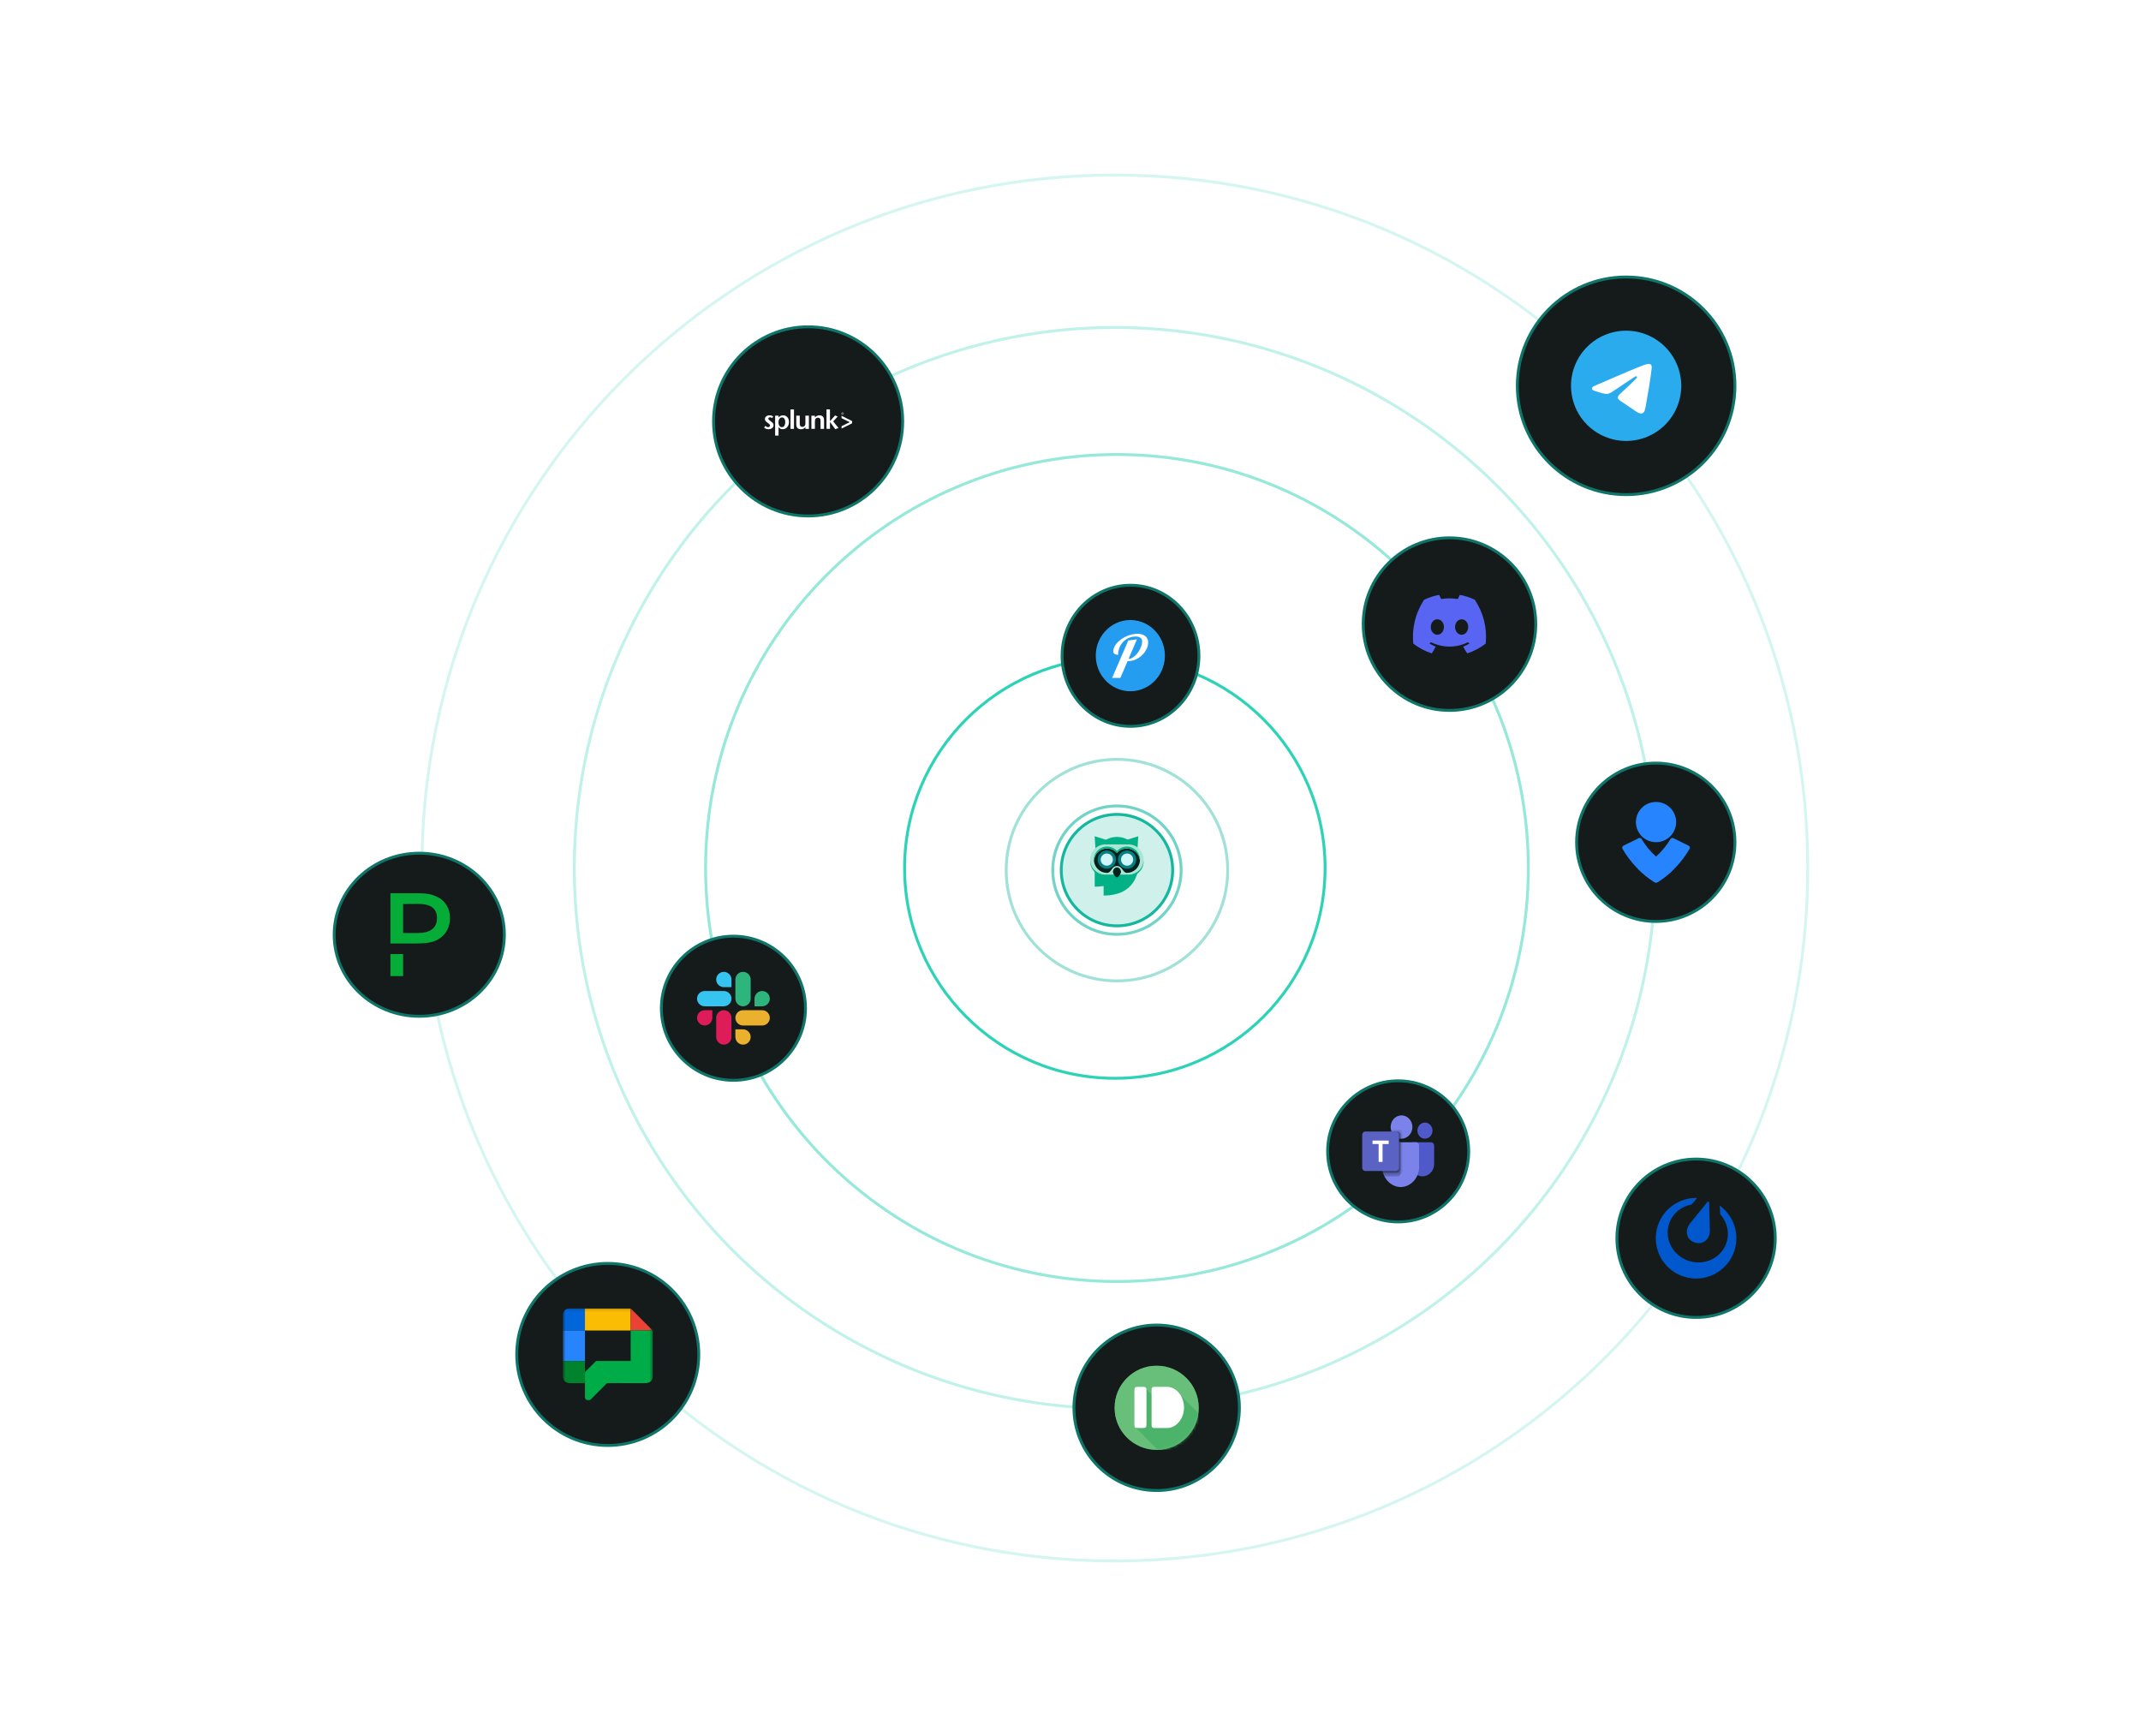 <svg width="740" height="600" viewBox="0 0 740 600" fill="none" xmlns="http://www.w3.org/2000/svg">
<path opacity="0.2" d="M624.822 300C624.822 432.272 517.594 539.5 385.322 539.5C253.05 539.5 145.822 432.272 145.822 300C145.822 167.728 253.05 60.5 385.322 60.5C517.594 60.5 624.822 167.728 624.822 300Z" stroke="#2ED3B7"/>
<circle opacity="0.3" cx="385.322" cy="300.001" r="186.817" stroke="#2ED3B7"/>
<circle cx="385.322" cy="300.001" r="72.671" stroke="#2ED3B7"/>
<path opacity="0.5" d="M528.237 300.001C528.237 378.933 464.577 442.915 386.054 442.915C307.531 442.915 243.871 378.933 243.871 300.001C243.871 221.069 307.531 157.086 386.054 157.086C464.577 157.086 528.237 221.069 528.237 300.001Z" stroke="#2ED3B7"/>
<circle opacity="0.4" cx="386.053" cy="300.731" r="38.281" stroke="#15B79E"/>
<path opacity="0.6" d="M408.236 300.733C408.236 312.984 398.305 322.916 386.054 322.916C373.802 322.916 363.871 312.984 363.871 300.733C363.871 288.481 373.802 278.55 386.054 278.55C398.305 278.55 408.236 288.481 408.236 300.733Z" stroke="#15B79E"/>
<circle cx="386.054" cy="300.731" r="19.256" fill="#15B79E" fill-opacity="0.2" stroke="#15B79E"/>
<path d="M393.415 289.023L385.883 291.394L378.352 289.023L378.643 293.668H393.124L393.415 289.023Z" fill="#02B185"/>
<path d="M393.736 296.932C393.736 292.689 390.297 289.249 386.054 289.249C381.811 289.249 378.371 292.689 378.371 296.932C378.371 296.963 378.375 296.991 378.375 297.022H378.371V306.467C379.516 306.467 380.534 306.373 381.444 306.205V309.511C391.931 309.511 393.736 302.136 393.736 296.993H393.734C393.734 296.973 393.736 296.954 393.736 296.934V296.932Z" fill="#02B185"/>
<path d="M390.006 291.828H382.099C379.19 291.828 376.832 294.186 376.832 297.096C376.832 300.005 379.19 302.363 382.099 302.363H390.006C392.915 302.363 395.273 300.005 395.273 297.096C395.273 294.186 392.915 291.828 390.006 291.828Z" fill="#AAE5D6"/>
<path d="M390.006 302.361H382.099C379.293 302.361 377.004 300.162 376.848 297.395C376.842 297.495 376.834 297.593 376.834 297.696C376.834 300.605 379.192 302.961 382.101 302.961H390.008C392.917 302.961 395.275 300.603 395.275 297.696C395.275 297.593 395.265 297.495 395.261 297.395C395.105 300.162 392.817 302.361 390.01 302.361H390.006Z" fill="#02B185"/>
<path d="M389.469 293.25C388.107 293.25 386.888 293.852 386.054 294.801C385.22 293.852 384.001 293.25 382.638 293.25C380.237 293.25 378.277 295.11 378.104 297.466C378.277 299.822 380.237 301.683 382.638 301.683C384.134 301.683 384.198 299.302 386.054 299.302C387.91 299.302 388.098 301.683 389.469 301.683C391.868 301.683 393.831 299.822 394.003 297.466C393.831 295.11 391.87 293.25 389.469 293.25Z" fill="#00231B"/>
<path d="M394.019 297.13C394.019 294.617 391.983 292.58 389.469 292.58C388.106 292.58 386.887 293.182 386.054 294.131C385.22 293.182 384.001 292.58 382.638 292.58C380.124 292.58 378.088 294.617 378.088 297.13C378.088 297.243 378.096 297.354 378.104 297.464C378.276 295.108 380.237 293.248 382.638 293.248C384.001 293.248 385.22 293.85 386.054 294.799C386.887 293.85 388.106 293.248 389.469 293.248C391.868 293.248 393.831 295.108 394.003 297.464C393.993 297.61 393.974 297.751 393.952 297.893C393.993 297.645 394.021 297.391 394.021 297.13H394.019Z" fill="#02B185"/>
<path d="M389.563 300.251C391.307 300.251 392.72 298.837 392.72 297.094C392.72 295.35 391.307 293.937 389.563 293.937C387.819 293.937 386.406 295.35 386.406 297.094C386.406 298.837 387.819 300.251 389.563 300.251Z" fill="#087F86"/>
<path d="M389.563 299.197C390.725 299.197 391.667 298.255 391.667 297.093C391.667 295.931 390.725 294.989 389.563 294.989C388.401 294.989 387.459 295.931 387.459 297.093C387.459 298.255 388.401 299.197 389.563 299.197Z" fill="#CFF6F8"/>
<path d="M382.544 300.251C384.288 300.251 385.701 298.837 385.701 297.094C385.701 295.35 384.288 293.937 382.544 293.937C380.8 293.937 379.387 295.35 379.387 297.094C379.387 298.837 380.8 300.251 382.544 300.251Z" fill="#087F86"/>
<path d="M382.544 299.197C383.706 299.197 384.648 298.255 384.648 297.093C384.648 295.931 383.706 294.989 382.544 294.989C381.382 294.989 380.44 295.931 380.44 297.093C380.44 298.255 381.382 299.197 382.544 299.197Z" fill="#CFF6F8"/>
<path d="M386.054 299.779C385.222 299.779 384.677 300.627 384.677 301.332C384.677 302.037 385.564 303.221 386.054 303.221C386.543 303.221 387.43 302.037 387.43 301.332C387.43 300.627 386.883 299.779 386.054 299.779Z" fill="#00231B"/>
<g filter="url(#filter0_d_282_3619)">
<circle cx="253.497" cy="348.468" r="24.905" fill="#141B1A" stroke="#107569"/>
<g clip-path="url(#clip0_282_3619)">
<path d="M246.204 351.786C246.204 353.241 245.018 354.429 243.563 354.429C242.108 354.429 240.92 353.241 240.92 351.786C240.92 350.331 242.108 349.143 243.563 349.143H246.205L246.204 351.786ZM247.536 351.786C247.536 350.331 248.724 349.143 250.179 349.143C251.634 349.143 252.822 350.331 252.822 351.786V358.402C252.822 359.857 251.634 361.045 250.179 361.045C248.724 361.045 247.536 359.857 247.536 358.402V351.786Z" fill="#DE1C59"/>
<path d="M250.179 341.175C248.724 341.175 247.536 339.989 247.536 338.534C247.536 337.079 248.724 335.891 250.179 335.891C251.634 335.891 252.822 337.079 252.822 338.534V341.175L250.179 341.175ZM250.179 342.507C251.634 342.507 252.822 343.695 252.822 345.15C252.822 346.605 251.634 347.793 250.179 347.793H243.563C242.108 347.793 240.92 346.605 240.92 345.15C240.92 343.695 242.108 342.507 243.563 342.507H250.179Z" fill="#35C5F0"/>
<path d="M260.79 345.15C260.79 343.695 261.977 342.507 263.432 342.507C264.887 342.507 266.075 343.695 266.075 345.15C266.075 346.605 264.886 347.793 263.432 347.793H260.79V345.15ZM259.459 345.15C259.459 346.605 258.27 347.793 256.815 347.793C255.361 347.793 254.172 346.605 254.172 345.15V338.534C254.172 337.079 255.36 335.891 256.815 335.891C258.27 335.891 259.459 337.079 259.459 338.534V345.15Z" fill="#2EB57D"/>
<path d="M256.815 355.76C258.27 355.76 259.459 356.947 259.459 358.402C259.459 359.857 258.27 361.045 256.815 361.045C255.361 361.045 254.172 359.857 254.172 358.402V355.76H256.815ZM256.815 354.429C255.361 354.429 254.172 353.241 254.172 351.786C254.172 350.331 255.36 349.143 256.815 349.143H263.432C264.886 349.143 266.075 350.331 266.075 351.786C266.075 353.241 264.886 354.429 263.432 354.429H256.815Z" fill="#EBB02E"/>
</g>
</g>
<g filter="url(#filter1_d_282_3619)">
<path d="M599.651 133.346C599.651 154.116 582.814 170.953 562.044 170.953C541.274 170.953 524.437 154.116 524.437 133.346C524.437 112.576 541.274 95.738 562.044 95.738C582.814 95.738 599.651 112.576 599.651 133.346Z" fill="#141B1A" stroke="#107569"/>
<g clip-path="url(#clip1_282_3619)">
<path d="M562.044 114.292C556.992 114.292 552.142 116.301 548.572 119.873C544.999 123.446 542.991 128.292 542.99 133.346C542.99 138.397 545 143.247 548.572 146.819C552.142 150.391 556.992 152.399 562.044 152.399C567.096 152.399 571.946 150.391 575.515 146.819C579.088 143.247 581.098 138.397 581.098 133.346C581.098 128.294 579.088 123.445 575.515 119.873C571.946 116.301 567.096 114.292 562.044 114.292Z" fill="url(#paint0_linear_282_3619)"/>
<path d="M551.615 133.144C557.17 130.724 560.874 129.129 562.726 128.358C568.019 126.157 569.118 125.775 569.835 125.762C569.993 125.759 570.344 125.798 570.573 125.984C570.764 126.14 570.818 126.351 570.844 126.5C570.868 126.648 570.901 126.986 570.874 127.25C570.588 130.263 569.347 137.574 568.716 140.948C568.451 142.376 567.924 142.855 567.415 142.902C566.307 143.003 565.468 142.17 564.396 141.468C562.72 140.369 561.773 139.685 560.145 138.612C558.263 137.372 559.484 136.691 560.555 135.577C560.835 135.286 565.712 130.851 565.804 130.449C565.816 130.399 565.828 130.211 565.715 130.112C565.605 130.013 565.441 130.047 565.322 130.074C565.152 130.112 562.476 131.883 557.284 135.386C556.524 135.908 555.837 136.163 555.217 136.149C554.539 136.135 553.229 135.765 552.255 135.449C551.064 135.061 550.115 134.856 550.198 134.197C550.24 133.854 550.713 133.503 551.615 133.144Z" fill="white"/>
</g>
</g>
<g filter="url(#filter2_d_282_3619)">
<path d="M414.383 226.654C414.383 240.132 403.782 251.032 390.737 251.032C377.691 251.032 367.09 240.132 367.09 226.654C367.09 213.177 377.691 202.276 390.737 202.276C403.782 202.276 414.383 213.177 414.383 226.654Z" fill="#141B1A" stroke="#107569"/>
<g clip-path="url(#clip2_282_3619)">
<path d="M381.864 218.299C377.413 223.317 377.753 231.102 382.624 235.688C387.494 240.274 395.051 239.923 399.502 234.905C403.952 229.886 403.612 222.101 398.741 217.515C393.871 212.93 386.314 213.28 381.864 218.299Z" fill="#249DF1"/>
<path d="M389.97 221.369L392.968 220.963L390.049 227.748C390.562 227.708 391.065 227.528 391.557 227.21C392.051 226.892 392.504 226.492 392.919 226.012C393.333 225.531 393.691 224.996 393.993 224.406C394.295 223.817 394.512 223.238 394.644 222.669C394.723 222.317 394.759 221.978 394.752 221.653C394.746 221.328 394.664 221.044 394.506 220.8C394.348 220.556 394.108 220.36 393.786 220.211C393.464 220.062 393.027 219.987 392.475 219.987C391.83 219.987 391.196 220.096 390.572 220.312C389.947 220.529 389.369 220.844 388.836 221.257C388.304 221.67 387.841 222.185 387.446 222.801C387.052 223.418 386.769 224.118 386.598 224.904C386.533 225.161 386.493 225.368 386.48 225.524C386.467 225.679 386.464 225.808 386.47 225.91C386.477 226.011 386.49 226.089 386.509 226.143C386.529 226.198 386.546 226.252 386.559 226.306C385.888 226.306 385.399 226.167 385.089 225.889C384.781 225.612 384.705 225.128 384.863 224.437C385.021 223.719 385.379 223.035 385.938 222.385C386.496 221.735 387.16 221.162 387.929 220.668C388.698 220.173 389.54 219.781 390.453 219.49C391.367 219.198 392.258 219.053 393.125 219.053C393.888 219.053 394.529 219.164 395.048 219.388C395.567 219.611 395.972 219.906 396.261 220.272C396.55 220.637 396.731 221.064 396.803 221.552C396.875 222.039 396.852 222.547 396.734 223.076C396.589 223.712 396.317 224.352 395.916 224.996C395.515 225.639 395.012 226.221 394.407 226.743C393.802 227.264 393.109 227.687 392.327 228.013C391.544 228.338 390.713 228.5 389.832 228.5H389.734L387.229 234.291H384.39L389.97 221.369Z" fill="white"/>
</g>
</g>
<g filter="url(#filter3_d_282_3619)">
<circle cx="279.312" cy="145.639" r="32.69" fill="#141B1A" stroke="#107569"/>
<path d="M267.915 150.54C267.915 150.51 267.909 150.475 267.909 150.445C267.909 148.215 267.909 145.991 267.909 143.762C267.909 143.732 267.909 143.697 267.909 143.661H269.092C269.092 143.874 269.092 144.087 269.098 144.312C269.128 144.282 269.145 144.258 269.163 144.241C269.276 144.111 269.406 143.986 269.548 143.886C269.826 143.679 270.145 143.578 270.488 143.555C270.784 143.537 271.074 143.555 271.357 143.661C271.931 143.874 272.31 144.282 272.529 144.844C272.659 145.187 272.706 145.542 272.7 145.903C272.694 146.34 272.6 146.76 272.398 147.157C272.132 147.665 271.748 148.038 271.204 148.233C270.837 148.363 270.464 148.387 270.08 148.31C269.843 148.263 269.636 148.144 269.453 147.991C269.335 147.884 269.222 147.772 269.104 147.659C269.104 147.671 269.092 147.689 269.092 147.707C269.092 147.795 269.092 147.878 269.092 147.967C269.092 148.789 269.092 149.617 269.092 150.439C269.092 150.475 269.092 150.51 269.086 150.546H267.921L267.915 150.54ZM271.411 145.885C271.411 145.696 271.399 145.512 271.357 145.329C271.304 145.081 271.215 144.844 271.056 144.643C270.932 144.489 270.784 144.377 270.594 144.318C270.192 144.199 269.731 144.288 269.435 144.69C269.276 144.909 269.181 145.152 269.128 145.412C269.068 145.725 269.063 146.045 269.098 146.358C269.128 146.595 269.181 146.825 269.299 147.038C269.5 147.411 269.802 147.624 270.234 147.636C270.494 147.642 270.725 147.571 270.914 147.381C271.05 147.239 271.156 147.08 271.227 146.896C271.357 146.571 271.399 146.234 271.405 145.885H271.411Z" fill="white"/>
<path d="M286.854 141.502C286.854 141.538 286.866 141.573 286.866 141.603C286.866 142.851 286.866 144.099 286.866 145.341V145.447C286.937 145.465 286.99 145.459 287.043 145.394C287.546 144.802 288.054 144.217 288.563 143.631C288.581 143.614 288.593 143.596 288.616 143.578C288.918 143.708 289.22 143.838 289.533 143.974C289.013 144.536 288.492 145.086 287.978 145.642C288.593 146.405 289.202 147.162 289.823 147.931C289.444 148.067 289.072 148.197 288.693 148.327C288.09 147.494 287.493 146.66 286.889 145.832C286.883 145.832 286.877 145.832 286.877 145.832C286.877 145.832 286.877 145.832 286.877 145.837C286.877 145.849 286.877 145.861 286.877 145.867C286.877 146.648 286.877 147.423 286.877 148.203C286.877 148.203 286.877 148.203 286.877 148.209C286.877 148.209 286.877 148.209 286.877 148.215C286.824 148.233 285.795 148.239 285.659 148.221V144.524C285.659 143.549 285.659 142.567 285.659 141.591C285.659 141.555 285.665 141.52 285.671 141.49C286.067 141.49 286.469 141.49 286.866 141.49L286.854 141.502Z" fill="white"/>
<path d="M264.1 147.807C264.1 147.807 264.141 147.772 264.153 147.754C264.254 147.588 264.354 147.423 264.461 147.257C264.473 147.234 264.49 147.21 264.508 147.186C264.532 147.204 264.55 147.216 264.567 147.228C264.697 147.334 264.839 147.435 264.987 147.512C265.218 147.63 265.455 147.671 265.709 147.612C266.111 147.517 266.277 147.068 266.034 146.737C265.969 146.642 265.88 146.565 265.792 146.488C265.626 146.358 265.46 146.234 265.289 146.11C265.082 145.956 264.875 145.808 264.703 145.613C264.556 145.447 264.437 145.258 264.396 145.033C264.307 144.513 264.526 144.046 264.981 143.779C265.206 143.649 265.449 143.578 265.703 143.555C266.223 143.507 266.714 143.602 267.17 143.868C267.193 143.88 267.217 143.898 267.247 143.916C267.128 144.111 267.01 144.294 266.892 144.489C266.862 144.471 266.839 144.454 266.815 144.442C266.572 144.288 266.306 144.211 266.016 144.241C265.91 144.253 265.809 144.288 265.727 144.353C265.543 144.489 265.496 144.72 265.62 144.915C265.662 144.98 265.715 145.033 265.768 145.087C265.934 145.229 266.105 145.365 266.277 145.501C266.49 145.672 266.708 145.85 266.921 146.027C266.98 146.08 267.034 146.139 267.087 146.199C267.3 146.435 267.371 146.719 267.359 147.027C267.335 147.506 267.099 147.855 266.691 148.091C266.442 148.239 266.164 148.31 265.88 148.34C265.614 148.363 265.354 148.351 265.094 148.298C264.757 148.233 264.455 148.073 264.183 147.866C264.159 147.849 264.136 147.837 264.112 147.819C264.112 147.819 264.112 147.807 264.112 147.801L264.1 147.807Z" fill="white"/>
<path d="M274.415 141.502C274.415 141.502 274.427 141.561 274.427 141.591C274.427 143.779 274.427 145.968 274.427 148.162C274.427 148.185 274.427 148.209 274.427 148.239H273.227C273.227 148.239 273.227 148.18 273.227 148.15C273.227 147.878 273.227 147.606 273.227 147.334C273.227 145.429 273.227 143.519 273.227 141.614C273.227 141.579 273.238 141.543 273.244 141.508C273.641 141.508 274.031 141.508 274.427 141.508L274.415 141.502Z" fill="white"/>
<path d="M284.807 148.233H283.606C283.606 148.203 283.606 148.168 283.606 148.138C283.606 147.287 283.606 146.435 283.606 145.583C283.606 145.4 283.606 145.216 283.565 145.039C283.559 144.998 283.547 144.962 283.535 144.921C283.423 144.584 283.175 144.394 282.82 144.377C282.654 144.365 282.488 144.377 282.335 144.43C281.992 144.542 281.791 144.779 281.708 145.128C281.666 145.311 281.66 145.494 281.66 145.684C281.66 146.5 281.66 147.316 281.66 148.132V148.227C281.601 148.245 280.543 148.251 280.442 148.227V143.673C280.507 143.655 281.572 143.655 281.66 143.673V144.264C281.66 144.264 281.702 144.235 281.714 144.223C281.838 144.11 281.956 143.992 282.092 143.892C282.358 143.69 282.666 143.59 282.997 143.56C283.24 143.537 283.482 143.543 283.719 143.602C284.292 143.744 284.635 144.104 284.766 144.678C284.813 144.879 284.819 145.086 284.819 145.299C284.819 146.257 284.819 147.21 284.819 148.168C284.819 148.191 284.819 148.215 284.819 148.239L284.807 148.233Z" fill="white"/>
<path d="M279.584 143.655C279.602 143.714 279.608 148.138 279.584 148.239H278.384V147.641C278.354 147.665 278.336 147.683 278.324 147.695C278.171 147.854 278.005 147.996 277.816 148.109C277.579 148.245 277.331 148.322 277.059 148.345C276.775 148.375 276.497 148.363 276.225 148.28C275.681 148.121 275.379 147.754 275.273 147.21C275.231 147.003 275.219 146.79 275.219 146.577C275.219 145.631 275.219 144.678 275.219 143.732C275.219 143.708 275.219 143.691 275.219 143.661H276.426C276.426 143.696 276.426 143.726 276.426 143.762C276.426 144.631 276.426 145.494 276.426 146.364C276.426 146.524 276.426 146.683 276.461 146.837C276.473 146.89 276.485 146.949 276.509 147.003C276.609 147.293 276.816 147.47 277.118 147.511C277.319 147.541 277.52 147.535 277.715 147.464C277.993 147.369 278.171 147.174 278.277 146.908C278.342 146.742 278.366 146.571 278.372 146.393C278.372 146.281 278.372 146.175 278.372 146.062C278.372 145.293 278.372 144.524 278.372 143.762V143.655H279.584Z" fill="white"/>
<path d="M293.702 145.908C292.75 145.447 291.81 144.986 290.869 144.53V143.702C292.094 144.317 293.306 144.926 294.524 145.536V146.299C293.312 146.902 292.1 147.505 290.881 148.108C290.863 148.049 290.857 147.452 290.869 147.304C291.81 146.843 292.75 146.375 293.702 145.908Z" fill="white"/>
<path d="M290.811 142.928C290.811 142.697 290.988 142.519 291.219 142.519C291.449 142.519 291.627 142.703 291.621 142.933C291.621 143.164 291.437 143.347 291.213 143.347C290.982 143.347 290.811 143.164 290.811 142.933V142.928ZM291.55 142.916C291.55 142.762 291.443 142.62 291.29 142.584C291.136 142.549 290.982 142.632 290.923 142.78C290.876 142.898 290.881 143.01 290.952 143.117C291.065 143.294 291.301 143.318 291.449 143.176C291.52 143.105 291.556 143.022 291.55 142.91V142.916Z" fill="white"/>
<path d="M291.07 142.709C291.141 142.691 291.206 142.691 291.272 142.703C291.319 142.709 291.366 142.732 291.378 142.792C291.39 142.845 291.378 142.886 291.337 142.922C291.331 142.922 291.325 142.933 291.325 142.928C291.348 143.004 291.372 143.075 291.396 143.152C291.319 143.176 291.313 143.17 291.301 143.111C291.301 143.099 291.301 143.087 291.295 143.07C291.272 142.975 291.254 142.963 291.147 142.975V143.158H291.076V142.709H291.07ZM291.147 142.91C291.183 142.91 291.212 142.91 291.236 142.91C291.272 142.904 291.301 142.88 291.301 142.839C291.301 142.803 291.283 142.774 291.236 142.768C291.206 142.768 291.177 142.768 291.141 142.768V142.916L291.147 142.91Z" fill="white"/>
</g>
<g filter="url(#filter4_d_282_3619)">
<path d="M174.324 323.064C174.324 338.609 161.176 351.247 144.912 351.247C128.648 351.247 115.5 338.609 115.5 323.064C115.5 307.518 128.648 294.881 144.912 294.881C161.176 294.881 174.324 307.518 174.324 323.064Z" fill="#141B1A" stroke="#107569"/>
<g clip-path="url(#clip3_282_3619)">
<path d="M139.328 329.738V337.365H134.941V329.738H139.328ZM143.71 308.723C147.468 308.727 149.098 308.931 151.413 310.13C153.956 311.44 155.526 314.042 155.526 317.283C155.526 320.294 154.246 322.897 151.788 324.451C149.535 325.892 146.975 326.088 143.561 326.088H134.941V308.723L143.71 308.723ZM144.278 312.405L139.328 312.438V322.455H144.568C148.238 322.455 151.037 321.047 151.037 317.332C151.037 313.878 148.784 312.373 144.278 312.405Z" fill="#06AC38"/>
</g>
</g>
<g filter="url(#filter5_d_282_3619)">
<path d="M428.373 486.557C428.373 502.348 415.571 515.149 399.78 515.149C383.989 515.149 371.188 502.348 371.188 486.557C371.188 470.765 383.989 457.964 399.78 457.964C415.571 457.964 428.373 470.765 428.373 486.557Z" fill="#141B1A" stroke="#107569"/>
<g clip-path="url(#clip4_282_3619)">
<path d="M414.327 486.556C414.327 494.59 407.814 501.102 399.78 501.102C391.747 501.102 385.234 494.59 385.234 486.556C385.234 478.522 391.747 472.01 399.78 472.01C407.814 472.01 414.327 478.522 414.327 486.556Z" fill="#67BF79"/>
<mask id="mask0_282_3619" style="mask-type:luminance" maskUnits="userSpaceOnUse" x="385" y="472" width="30" height="30">
<path d="M414.327 486.556C414.327 494.59 407.814 501.102 399.78 501.102C391.747 501.102 385.234 494.59 385.234 486.556C385.234 478.522 391.747 472.01 399.78 472.01C407.814 472.01 414.327 478.522 414.327 486.556Z" fill="white"/>
</mask>
<g mask="url(#mask0_282_3619)">
<path d="M414.327 486.556C414.327 494.59 407.814 501.102 399.78 501.102C391.747 501.102 385.234 494.59 385.234 486.556C385.234 478.522 391.747 472.01 399.78 472.01C407.814 472.01 414.327 478.522 414.327 486.556Z" fill="#67BF79"/>
</g>
<mask id="mask1_282_3619" style="mask-type:luminance" maskUnits="userSpaceOnUse" x="385" y="472" width="30" height="30">
<path d="M414.327 486.556C414.327 494.59 407.814 501.102 399.78 501.102C391.747 501.102 385.234 494.59 385.234 486.556C385.234 478.522 391.747 472.01 399.78 472.01C407.814 472.01 414.327 478.522 414.327 486.556Z" fill="white"/>
</mask>
<g mask="url(#mask1_282_3619)">
<path d="M392.406 493.264L396.164 480.192L403.498 487.122L407.963 482.253L417.91 492.059L405.314 506.252L392.406 493.264Z" fill="url(#paint1_linear_282_3619)"/>
</g>
<mask id="mask2_282_3619" style="mask-type:luminance" maskUnits="userSpaceOnUse" x="385" y="472" width="30" height="30">
<path d="M414.327 486.556C414.327 494.59 407.814 501.102 399.78 501.102C391.747 501.102 385.234 494.59 385.234 486.556C385.234 478.522 391.747 472.01 399.78 472.01C407.814 472.01 414.327 478.522 414.327 486.556Z" fill="white"/>
</mask>
<g mask="url(#mask2_282_3619)">
<path d="M393.985 493.557C392.083 493.557 392.083 493.557 392.083 491.655V481.215C392.083 479.313 392.083 479.313 393.985 479.313H394.363C396.265 479.313 396.265 479.313 396.265 481.215V491.655C396.265 493.557 396.265 493.557 394.363 493.557H393.985Z" fill="white"/>
</g>
<mask id="mask3_282_3619" style="mask-type:luminance" maskUnits="userSpaceOnUse" x="385" y="472" width="30" height="30">
<path d="M414.327 486.556C414.327 494.59 407.814 501.102 399.78 501.102C391.747 501.102 385.234 494.59 385.234 486.556C385.234 478.522 391.747 472.01 399.78 472.01C407.814 472.01 414.327 478.522 414.327 486.556Z" fill="white"/>
</mask>
<g mask="url(#mask3_282_3619)">
<path d="M398.989 493.557C398.342 493.557 398.022 493.238 398.022 492.59V480.28C398.022 479.633 398.342 479.313 398.989 479.313H403.255C406.912 479.313 409.236 482.981 409.236 486.476C409.236 489.971 406.892 493.557 403.255 493.557H398.989Z" fill="white"/>
</g>
</g>
</g>
<g filter="url(#filter6_d_282_3619)">
<path d="M507.632 397.932C507.632 411.395 496.718 422.31 483.254 422.31C469.79 422.31 458.876 411.395 458.876 397.932C458.876 384.468 469.79 373.554 483.254 373.554C496.718 373.554 507.632 384.468 507.632 397.932Z" fill="#141B1A" stroke="#107569"/>
<g clip-path="url(#clip5_282_3619)">
<path d="M488.168 394.789H494.594C495.201 394.789 495.693 395.316 495.693 395.967V402.236C495.693 404.626 493.884 406.564 491.653 406.564H491.634C489.403 406.564 487.594 404.627 487.593 402.237V395.405C487.593 395.324 487.608 395.244 487.637 395.169C487.666 395.094 487.708 395.026 487.761 394.969C487.815 394.912 487.878 394.867 487.948 394.836C488.018 394.805 488.092 394.789 488.168 394.789Z" fill="#5059C9"/>
<path d="M492.511 393.549C493.949 393.549 495.114 392.301 495.114 390.76C495.114 389.22 493.949 387.972 492.511 387.972C491.073 387.972 489.907 389.22 489.907 390.76C489.907 392.301 491.073 393.549 492.511 393.549Z" fill="#5059C9"/>
<path d="M484.411 393.549C486.488 393.549 488.172 391.746 488.172 389.521C488.172 387.297 486.488 385.493 484.411 385.493C482.334 385.493 480.65 387.297 480.65 389.521C480.65 391.746 482.334 393.549 484.411 393.549Z" fill="#7B83EB"/>
<path d="M489.425 394.789H478.818C478.218 394.805 477.744 395.338 477.758 395.981V403.132C477.674 406.988 480.522 410.188 484.122 410.282C487.722 410.188 490.57 406.988 490.486 403.132V395.981C490.5 395.338 490.025 394.805 489.425 394.789Z" fill="#7B83EB"/>
<path opacity="0.1" d="M484.7 394.789V404.81C484.699 405.035 484.636 405.254 484.518 405.44C484.401 405.627 484.235 405.772 484.041 405.857C483.915 405.914 483.779 405.944 483.642 405.944H478.267C478.192 405.739 478.122 405.535 478.064 405.324C477.862 404.613 477.758 403.874 477.758 403.13V395.979C477.744 395.337 478.217 394.805 478.816 394.789L484.7 394.789Z" fill="black"/>
<path opacity="0.2" d="M484.122 394.789V405.43C484.122 405.576 484.094 405.722 484.041 405.857C483.961 406.065 483.825 406.243 483.651 406.369C483.477 406.494 483.273 406.562 483.063 406.564H478.539C478.44 406.359 478.348 406.155 478.267 405.944C478.189 405.741 478.121 405.535 478.064 405.324C477.862 404.613 477.758 403.874 477.758 403.13V395.979C477.744 395.337 478.217 394.805 478.816 394.789L484.122 394.789Z" fill="black"/>
<path opacity="0.2" d="M484.122 394.789V404.19C484.117 404.814 483.646 405.32 483.063 405.324H478.064C477.862 404.613 477.758 403.874 477.758 403.13V395.979C477.744 395.337 478.217 394.805 478.816 394.789L484.122 394.789Z" fill="black"/>
<path opacity="0.2" d="M483.543 394.789V404.19C483.539 404.814 483.067 405.32 482.484 405.324H478.064C477.862 404.613 477.758 403.874 477.758 403.13V395.979C477.744 395.337 478.217 394.805 478.816 394.789L483.543 394.789Z" fill="black"/>
<path opacity="0.1" d="M484.7 391.585V393.537C484.602 393.544 484.509 393.55 484.411 393.55C484.313 393.55 484.22 393.544 484.122 393.537C483.926 393.523 483.733 393.49 483.543 393.438C482.965 393.292 482.428 393.001 481.976 392.589C481.523 392.178 481.168 391.658 480.94 391.071C480.86 390.871 480.798 390.664 480.754 390.451H483.641C484.225 390.454 484.698 390.96 484.7 391.585Z" fill="black"/>
<path opacity="0.2" d="M484.122 392.204V393.537C483.927 393.523 483.733 393.49 483.543 393.438C482.966 393.291 482.429 393 481.976 392.589C481.524 392.177 481.169 391.657 480.94 391.07H483.063C483.647 391.073 484.12 391.579 484.122 392.204Z" fill="black"/>
<path opacity="0.2" d="M484.122 392.204V393.537C483.927 393.523 483.733 393.49 483.543 393.438C482.966 393.291 482.429 393 481.976 392.589C481.524 392.177 481.169 391.657 480.94 391.07H483.063C483.647 391.073 484.12 391.579 484.122 392.204Z" fill="black"/>
<path opacity="0.2" d="M483.543 392.204V393.438C482.966 393.291 482.429 393 481.976 392.589C481.524 392.177 481.169 391.657 480.94 391.07H482.485C483.069 391.073 483.541 391.579 483.543 392.204Z" fill="black"/>
<path d="M471.875 391.07H482.483C483.068 391.07 483.543 391.579 483.543 392.206V403.568C483.543 404.196 483.068 404.704 482.483 404.704H471.875C471.29 404.704 470.815 404.196 470.815 403.568V392.206C470.815 391.579 471.29 391.07 471.875 391.07Z" fill="url(#paint2_linear_282_3619)"/>
<path d="M479.97 395.395H477.85V401.58H476.499V395.395H474.388V394.195H479.97V395.395Z" fill="white"/>
</g>
</g>
<g filter="url(#filter7_d_282_3619)">
<circle cx="500.99" cy="215.708" r="29.822" fill="#141B1A" stroke="#107569"/>
<path d="M509.761 207.294C508.104 206.492 506.351 205.923 504.548 205.601C504.324 206.02 504.061 206.584 503.88 207.033C501.937 206.731 500.011 206.731 498.103 207.033C497.922 206.585 497.654 206.02 497.427 205.601C495.623 205.923 493.868 206.494 492.21 207.298C488.911 212.45 488.017 217.474 488.464 222.427C490.652 224.116 492.772 225.142 494.857 225.813C495.375 225.077 495.833 224.297 496.227 223.482C495.478 223.188 494.756 222.825 494.07 222.398C494.251 222.26 494.427 222.115 494.599 221.966C498.757 223.975 503.274 223.975 507.382 221.966C507.555 222.114 507.731 222.259 507.911 222.398C507.224 222.826 506.501 223.19 505.75 223.485C506.146 224.303 506.603 225.083 507.12 225.815C509.207 225.144 511.329 224.118 513.517 222.427C514.042 216.685 512.621 211.707 509.761 207.294ZM496.793 219.381C495.545 219.381 494.521 218.177 494.521 216.711C494.521 215.244 495.523 214.038 496.793 214.038C498.063 214.038 499.087 215.242 499.065 216.711C499.067 218.177 498.063 219.381 496.793 219.381ZM505.188 219.381C503.94 219.381 502.916 218.177 502.916 216.711C502.916 215.244 503.918 214.038 505.188 214.038C506.458 214.038 507.481 215.242 507.46 216.711C507.46 218.177 506.458 219.381 505.188 219.381Z" fill="#5865F2"/>
</g>
<g filter="url(#filter8_d_282_3619)">
<path d="M241.524 468.117C241.524 485.493 227.439 499.578 210.064 499.578C192.688 499.578 178.603 485.493 178.603 468.117C178.603 450.742 192.688 436.656 210.064 436.656C227.439 436.656 241.524 450.742 241.524 468.117Z" fill="#141B1A" stroke="#107569"/>
<g clip-path="url(#clip6_282_3619)">
<mask id="mask4_282_3619" style="mask-type:luminance" maskUnits="userSpaceOnUse" x="194" y="452" width="32" height="33">
<path d="M194.548 452.146H225.61V484.107H194.548V452.146Z" fill="white"/>
</mask>
<g mask="url(#mask4_282_3619)">
<path d="M202.176 452.197L202.177 459.835L194.548 459.833V454.221C194.604 453.824 194.722 453.491 194.9 453.221C195.341 452.554 195.98 452.218 196.82 452.213C198.595 452.204 200.38 452.199 202.176 452.197Z" fill="#0066DA"/>
<path d="M202.176 452.197L217.899 452.199C217.932 452.199 217.964 452.209 217.99 452.228L218.027 452.255C218.017 452.259 218.008 452.263 218 452.268C217.995 452.271 217.991 452.275 217.988 452.28C217.985 452.285 217.983 452.29 217.983 452.296L217.981 459.838H202.18L202.177 459.835L202.176 452.197Z" fill="#FBBC04"/>
<path d="M218.027 452.255L225.563 459.814L217.981 459.838L217.983 452.296C217.983 452.283 217.989 452.274 218 452.268C218.008 452.263 218.017 452.259 218.027 452.255Z" fill="#EA4335"/>
<path d="M194.548 459.833L202.177 459.835L202.18 459.838L202.182 470.393L194.548 470.391V459.833Z" fill="#2684FC"/>
<path d="M225.563 459.814L225.61 459.848V476.019C225.433 476.986 224.932 477.611 224.106 477.893C223.812 477.995 223.378 478.044 222.804 478.043C219.083 478.037 215.324 478.032 211.526 478.026C210.975 478.026 210.416 478.03 209.848 478.038C209.817 478.039 209.79 478.05 209.768 478.072C207.899 479.933 206.035 481.798 204.175 483.667C203.889 483.956 203.564 484.117 203.152 484.056C202.769 483.999 202.486 483.801 202.304 483.463C202.228 483.319 202.189 483.056 202.188 482.676C202.183 481.131 202.181 479.582 202.183 478.028L202.182 474.205L205.955 470.431C205.988 470.398 206.034 470.38 206.081 470.38L217.896 470.384C217.942 470.384 217.979 470.346 217.979 470.301L217.976 459.838H217.981L225.563 459.814Z" fill="#00AC47"/>
<path d="M202.182 470.393V474.204L202.183 478.027C200.586 478.037 199.004 478.04 197.435 478.036C196.781 478.035 196.31 477.984 196.022 477.882C195.214 477.6 194.722 476.974 194.548 476.005V470.391L202.182 470.393Z" fill="#00832D"/>
</g>
</g>
</g>
<g filter="url(#filter9_d_282_3619)">
<path d="M613.583 427.961C613.583 443.073 601.332 455.324 586.22 455.324C571.107 455.324 558.856 443.073 558.856 427.961C558.856 412.849 571.107 400.598 586.22 400.598C601.332 400.598 613.583 412.849 613.583 427.961Z" fill="#141B1A" stroke="#107569"/>
<g clip-path="url(#clip7_282_3619)">
<path d="M573.027 423.495C575.035 417.565 580.645 413.873 586.592 414.034L584.686 416.287C581.158 416.925 578.112 419.334 576.915 422.871C575.133 428.133 578.119 433.898 583.584 435.748C589.048 437.598 594.922 434.832 596.703 429.57C597.897 426.045 596.95 422.294 594.553 419.645L594.407 416.688C599.212 420.176 601.417 426.506 599.412 432.427C596.946 439.713 589.04 443.62 581.754 441.153C574.468 438.687 570.561 430.781 573.027 423.495M590.267 415.327C590.341 415.295 590.424 415.291 590.5 415.317C590.574 415.342 590.636 415.394 590.675 415.462L590.683 415.474L590.69 415.489C590.708 415.524 590.724 415.564 590.731 415.613C590.746 415.71 590.752 415.938 590.755 416.172L590.755 416.235C590.756 416.31 590.756 416.383 590.756 416.452V416.51C590.756 416.699 590.755 416.841 590.755 416.841L590.809 418.901L590.89 421.28L590.991 425.414V425.423L590.991 425.428V425.441C590.991 425.677 590.942 427.405 589.716 428.606C588.398 429.898 586.778 429.78 585.725 429.423C584.671 429.066 583.313 428.177 583.05 426.35C582.827 424.797 583.653 423.492 583.905 423.135L583.922 423.112C583.956 423.064 583.976 423.039 583.976 423.039L586.568 419.817L588.077 417.976L589.372 416.373C589.372 416.373 589.563 416.117 589.759 415.866L589.798 415.816C589.859 415.738 589.922 415.66 589.985 415.583L590.018 415.543C590.067 415.486 590.107 415.44 590.136 415.412C590.17 415.379 590.204 415.358 590.238 415.342L590.263 415.329L590.267 415.327Z" fill="#0058CC"/>
</g>
</g>
<g filter="url(#filter10_d_282_3619)">
<path d="M599.651 291.102C599.651 306.214 587.4 318.465 572.288 318.465C557.175 318.465 544.924 306.214 544.924 291.102C544.924 275.989 557.175 263.738 572.288 263.738C587.4 263.738 599.651 275.989 599.651 291.102Z" fill="#141B1A" stroke="#107569"/>
<g clip-path="url(#clip8_282_3619)">
<path d="M572.378 291.075C576.218 291.075 579.331 287.962 579.331 284.123C579.331 280.283 576.218 277.17 572.378 277.17C568.538 277.17 565.425 280.283 565.425 284.123C565.425 287.962 568.538 291.075 572.378 291.075Z" fill="url(#paint3_linear_282_3619)"/>
<path d="M571.786 304.864C567.245 301.967 563.469 298.02 560.776 293.356C560.725 293.263 560.693 293.161 560.682 293.056C560.671 292.95 560.682 292.844 560.714 292.743C560.745 292.642 560.797 292.548 560.866 292.468C560.935 292.388 561.02 292.322 561.115 292.276L566.38 289.692C566.558 289.606 566.762 289.59 566.95 289.647C567.139 289.705 567.299 289.833 567.398 290.004C570.059 294.465 573.996 298.028 578.699 300.234C576.965 301.982 575.044 303.535 572.971 304.864C572.793 304.975 572.588 305.034 572.378 305.034C572.169 305.034 571.963 304.975 571.786 304.864Z" fill="url(#paint4_linear_282_3619)"/>
<path d="M572.97 304.864C577.511 301.968 581.288 298.021 583.98 293.355C584.032 293.263 584.064 293.161 584.075 293.056C584.086 292.951 584.075 292.845 584.044 292.744C584.013 292.643 583.961 292.549 583.892 292.469C583.824 292.388 583.739 292.323 583.645 292.276L578.376 289.692C578.198 289.606 577.994 289.59 577.806 289.647C577.617 289.705 577.457 289.833 577.359 290.004C574.697 294.466 570.761 298.029 566.057 300.234C567.79 301.983 569.712 303.536 571.785 304.864C571.963 304.975 572.168 305.034 572.378 305.034C572.587 305.034 572.793 304.975 572.97 304.864" fill="#2684FF"/>
</g>
</g>
<defs>
<filter id="filter0_d_282_3619" x="198.092" y="293.063" width="110.81" height="110.81" filterUnits="userSpaceOnUse" color-interpolation-filters="sRGB">
<feFlood flood-opacity="0" result="BackgroundImageFix"/>
<feColorMatrix in="SourceAlpha" type="matrix" values="0 0 0 0 0 0 0 0 0 0 0 0 0 0 0 0 0 0 127 0" result="hardAlpha"/>
<feOffset/>
<feGaussianBlur stdDeviation="15"/>
<feColorMatrix type="matrix" values="0 0 0 0 0.259 0 0 0 0 0.773 0 0 0 0 0.694 0 0 0 0.4 0"/>
<feBlend mode="normal" in2="BackgroundImageFix" result="effect1_dropShadow_282_3619"/>
<feBlend mode="normal" in="SourceGraphic" in2="effect1_dropShadow_282_3619" result="shape"/>
</filter>
<filter id="filter1_d_282_3619" x="493.937" y="65.238" width="136.215" height="136.215" filterUnits="userSpaceOnUse" color-interpolation-filters="sRGB">
<feFlood flood-opacity="0" result="BackgroundImageFix"/>
<feColorMatrix in="SourceAlpha" type="matrix" values="0 0 0 0 0 0 0 0 0 0 0 0 0 0 0 0 0 0 127 0" result="hardAlpha"/>
<feOffset/>
<feGaussianBlur stdDeviation="15"/>
<feColorMatrix type="matrix" values="0 0 0 0 0.259 0 0 0 0 0.773 0 0 0 0 0.694 0 0 0 0.4 0"/>
<feBlend mode="normal" in2="BackgroundImageFix" result="effect1_dropShadow_282_3619"/>
<feBlend mode="normal" in="SourceGraphic" in2="effect1_dropShadow_282_3619" result="shape"/>
</filter>
<filter id="filter2_d_282_3619" x="336.59" y="171.776" width="108.292" height="109.756" filterUnits="userSpaceOnUse" color-interpolation-filters="sRGB">
<feFlood flood-opacity="0" result="BackgroundImageFix"/>
<feColorMatrix in="SourceAlpha" type="matrix" values="0 0 0 0 0 0 0 0 0 0 0 0 0 0 0 0 0 0 127 0" result="hardAlpha"/>
<feOffset/>
<feGaussianBlur stdDeviation="15"/>
<feColorMatrix type="matrix" values="0 0 0 0 0.259 0 0 0 0 0.773 0 0 0 0 0.694 0 0 0 0.4 0"/>
<feBlend mode="normal" in2="BackgroundImageFix" result="effect1_dropShadow_282_3619"/>
<feBlend mode="normal" in="SourceGraphic" in2="effect1_dropShadow_282_3619" result="shape"/>
</filter>
<filter id="filter3_d_282_3619" x="216.122" y="82.449" width="126.38" height="126.381" filterUnits="userSpaceOnUse" color-interpolation-filters="sRGB">
<feFlood flood-opacity="0" result="BackgroundImageFix"/>
<feColorMatrix in="SourceAlpha" type="matrix" values="0 0 0 0 0 0 0 0 0 0 0 0 0 0 0 0 0 0 127 0" result="hardAlpha"/>
<feOffset/>
<feGaussianBlur stdDeviation="15"/>
<feColorMatrix type="matrix" values="0 0 0 0 0.259 0 0 0 0 0.773 0 0 0 0 0.694 0 0 0 0.4 0"/>
<feBlend mode="normal" in2="BackgroundImageFix" result="effect1_dropShadow_282_3619"/>
<feBlend mode="normal" in="SourceGraphic" in2="effect1_dropShadow_282_3619" result="shape"/>
</filter>
<filter id="filter4_d_282_3619" x="85" y="264.381" width="119.824" height="117.366" filterUnits="userSpaceOnUse" color-interpolation-filters="sRGB">
<feFlood flood-opacity="0" result="BackgroundImageFix"/>
<feColorMatrix in="SourceAlpha" type="matrix" values="0 0 0 0 0 0 0 0 0 0 0 0 0 0 0 0 0 0 127 0" result="hardAlpha"/>
<feOffset/>
<feGaussianBlur stdDeviation="15"/>
<feColorMatrix type="matrix" values="0 0 0 0 0.259 0 0 0 0 0.773 0 0 0 0 0.694 0 0 0 0.4 0"/>
<feBlend mode="normal" in2="BackgroundImageFix" result="effect1_dropShadow_282_3619"/>
<feBlend mode="normal" in="SourceGraphic" in2="effect1_dropShadow_282_3619" result="shape"/>
</filter>
<filter id="filter5_d_282_3619" x="340.688" y="427.464" width="118.186" height="118.186" filterUnits="userSpaceOnUse" color-interpolation-filters="sRGB">
<feFlood flood-opacity="0" result="BackgroundImageFix"/>
<feColorMatrix in="SourceAlpha" type="matrix" values="0 0 0 0 0 0 0 0 0 0 0 0 0 0 0 0 0 0 127 0" result="hardAlpha"/>
<feOffset/>
<feGaussianBlur stdDeviation="15"/>
<feColorMatrix type="matrix" values="0 0 0 0 0.259 0 0 0 0 0.773 0 0 0 0 0.694 0 0 0 0.4 0"/>
<feBlend mode="normal" in2="BackgroundImageFix" result="effect1_dropShadow_282_3619"/>
<feBlend mode="normal" in="SourceGraphic" in2="effect1_dropShadow_282_3619" result="shape"/>
</filter>
<filter id="filter6_d_282_3619" x="428.376" y="343.054" width="109.756" height="109.756" filterUnits="userSpaceOnUse" color-interpolation-filters="sRGB">
<feFlood flood-opacity="0" result="BackgroundImageFix"/>
<feColorMatrix in="SourceAlpha" type="matrix" values="0 0 0 0 0 0 0 0 0 0 0 0 0 0 0 0 0 0 127 0" result="hardAlpha"/>
<feOffset/>
<feGaussianBlur stdDeviation="15"/>
<feColorMatrix type="matrix" values="0 0 0 0 0.259 0 0 0 0 0.773 0 0 0 0 0.694 0 0 0 0.4 0"/>
<feBlend mode="normal" in2="BackgroundImageFix" result="effect1_dropShadow_282_3619"/>
<feBlend mode="normal" in="SourceGraphic" in2="effect1_dropShadow_282_3619" result="shape"/>
</filter>
<filter id="filter7_d_282_3619" x="440.668" y="155.386" width="120.644" height="120.644" filterUnits="userSpaceOnUse" color-interpolation-filters="sRGB">
<feFlood flood-opacity="0" result="BackgroundImageFix"/>
<feColorMatrix in="SourceAlpha" type="matrix" values="0 0 0 0 0 0 0 0 0 0 0 0 0 0 0 0 0 0 127 0" result="hardAlpha"/>
<feOffset/>
<feGaussianBlur stdDeviation="15"/>
<feColorMatrix type="matrix" values="0 0 0 0 0.259 0 0 0 0 0.773 0 0 0 0 0.694 0 0 0 0.4 0"/>
<feBlend mode="normal" in2="BackgroundImageFix" result="effect1_dropShadow_282_3619"/>
<feBlend mode="normal" in="SourceGraphic" in2="effect1_dropShadow_282_3619" result="shape"/>
</filter>
<filter id="filter8_d_282_3619" x="148.103" y="406.156" width="123.922" height="123.922" filterUnits="userSpaceOnUse" color-interpolation-filters="sRGB">
<feFlood flood-opacity="0" result="BackgroundImageFix"/>
<feColorMatrix in="SourceAlpha" type="matrix" values="0 0 0 0 0 0 0 0 0 0 0 0 0 0 0 0 0 0 127 0" result="hardAlpha"/>
<feOffset/>
<feGaussianBlur stdDeviation="15"/>
<feColorMatrix type="matrix" values="0 0 0 0 0.259 0 0 0 0 0.773 0 0 0 0 0.694 0 0 0 0.4 0"/>
<feBlend mode="normal" in2="BackgroundImageFix" result="effect1_dropShadow_282_3619"/>
<feBlend mode="normal" in="SourceGraphic" in2="effect1_dropShadow_282_3619" result="shape"/>
</filter>
<filter id="filter9_d_282_3619" x="528.356" y="370.098" width="115.727" height="115.727" filterUnits="userSpaceOnUse" color-interpolation-filters="sRGB">
<feFlood flood-opacity="0" result="BackgroundImageFix"/>
<feColorMatrix in="SourceAlpha" type="matrix" values="0 0 0 0 0 0 0 0 0 0 0 0 0 0 0 0 0 0 127 0" result="hardAlpha"/>
<feOffset/>
<feGaussianBlur stdDeviation="15"/>
<feColorMatrix type="matrix" values="0 0 0 0 0.259 0 0 0 0 0.773 0 0 0 0 0.694 0 0 0 0.4 0"/>
<feBlend mode="normal" in2="BackgroundImageFix" result="effect1_dropShadow_282_3619"/>
<feBlend mode="normal" in="SourceGraphic" in2="effect1_dropShadow_282_3619" result="shape"/>
</filter>
<filter id="filter10_d_282_3619" x="514.424" y="233.238" width="115.727" height="115.727" filterUnits="userSpaceOnUse" color-interpolation-filters="sRGB">
<feFlood flood-opacity="0" result="BackgroundImageFix"/>
<feColorMatrix in="SourceAlpha" type="matrix" values="0 0 0 0 0 0 0 0 0 0 0 0 0 0 0 0 0 0 127 0" result="hardAlpha"/>
<feOffset/>
<feGaussianBlur stdDeviation="15"/>
<feColorMatrix type="matrix" values="0 0 0 0 0.259 0 0 0 0 0.773 0 0 0 0 0.694 0 0 0 0.4 0"/>
<feBlend mode="normal" in2="BackgroundImageFix" result="effect1_dropShadow_282_3619"/>
<feBlend mode="normal" in="SourceGraphic" in2="effect1_dropShadow_282_3619" result="shape"/>
</filter>
<linearGradient id="paint0_linear_282_3619" x1="2448.36" y1="114.292" x2="2448.36" y2="3925.02" gradientUnits="userSpaceOnUse">
<stop stop-color="#2AABEE"/>
<stop offset="1" stop-color="#229ED9"/>
</linearGradient>
<linearGradient id="paint1_linear_282_3619" x1="611.486" y1="531.126" x2="2407.76" y2="2367.22" gradientUnits="userSpaceOnUse">
<stop stop-color="#4CB36B"/>
<stop offset="1" stop-color="#3EA16F"/>
</linearGradient>
<linearGradient id="paint2_linear_282_3619" x1="691.931" y1="302.314" x2="1611.05" y2="1788.46" gradientUnits="userSpaceOnUse">
<stop stop-color="#5A62C3"/>
<stop offset="0.5" stop-color="#4D55BD"/>
<stop offset="1" stop-color="#3940AB"/>
</linearGradient>
<linearGradient id="paint3_linear_282_3619" x1="1260.69" y1="508.275" x2="1260.69" y2="1935.83" gradientUnits="userSpaceOnUse">
<stop stop-color="#2684FF"/>
<stop offset="0.82" stop-color="#0052CC"/>
</linearGradient>
<linearGradient id="paint4_linear_282_3619" x1="1302.81" y1="770.113" x2="1676.72" y2="1552.68" gradientUnits="userSpaceOnUse">
<stop stop-color="#2684FF"/>
<stop offset="0.62" stop-color="#0052CC"/>
</linearGradient>
<clipPath id="clip0_282_3619">
<rect width="25.405" height="25.405" fill="white" transform="translate(240.795 335.766)"/>
</clipPath>
<clipPath id="clip1_282_3619">
<rect width="38.107" height="38.107" fill="white" transform="translate(542.99 114.292)"/>
</clipPath>
<clipPath id="clip2_282_3619">
<rect width="24.146" height="24.878" fill="white" transform="translate(378.664 214.216)"/>
</clipPath>
<clipPath id="clip3_282_3619">
<rect width="29.912" height="28.683" fill="white" transform="translate(129.956 308.723)"/>
</clipPath>
<clipPath id="clip4_282_3619">
<rect width="29.093" height="29.093" fill="white" transform="translate(385.234 472.01)"/>
</clipPath>
<clipPath id="clip5_282_3619">
<rect width="24.878" height="24.878" fill="white" transform="translate(470.815 385.493)"/>
</clipPath>
<clipPath id="clip6_282_3619">
<rect width="31.961" height="31.961" fill="white" transform="translate(194.083 452.137)"/>
</clipPath>
<clipPath id="clip7_282_3619">
<rect width="27.863" height="27.863" fill="white" transform="translate(572.288 414.029)"/>
</clipPath>
<clipPath id="clip8_282_3619">
<rect width="27.863" height="27.863" fill="white" transform="translate(558.356 277.17)"/>
</clipPath>
</defs>
</svg>
